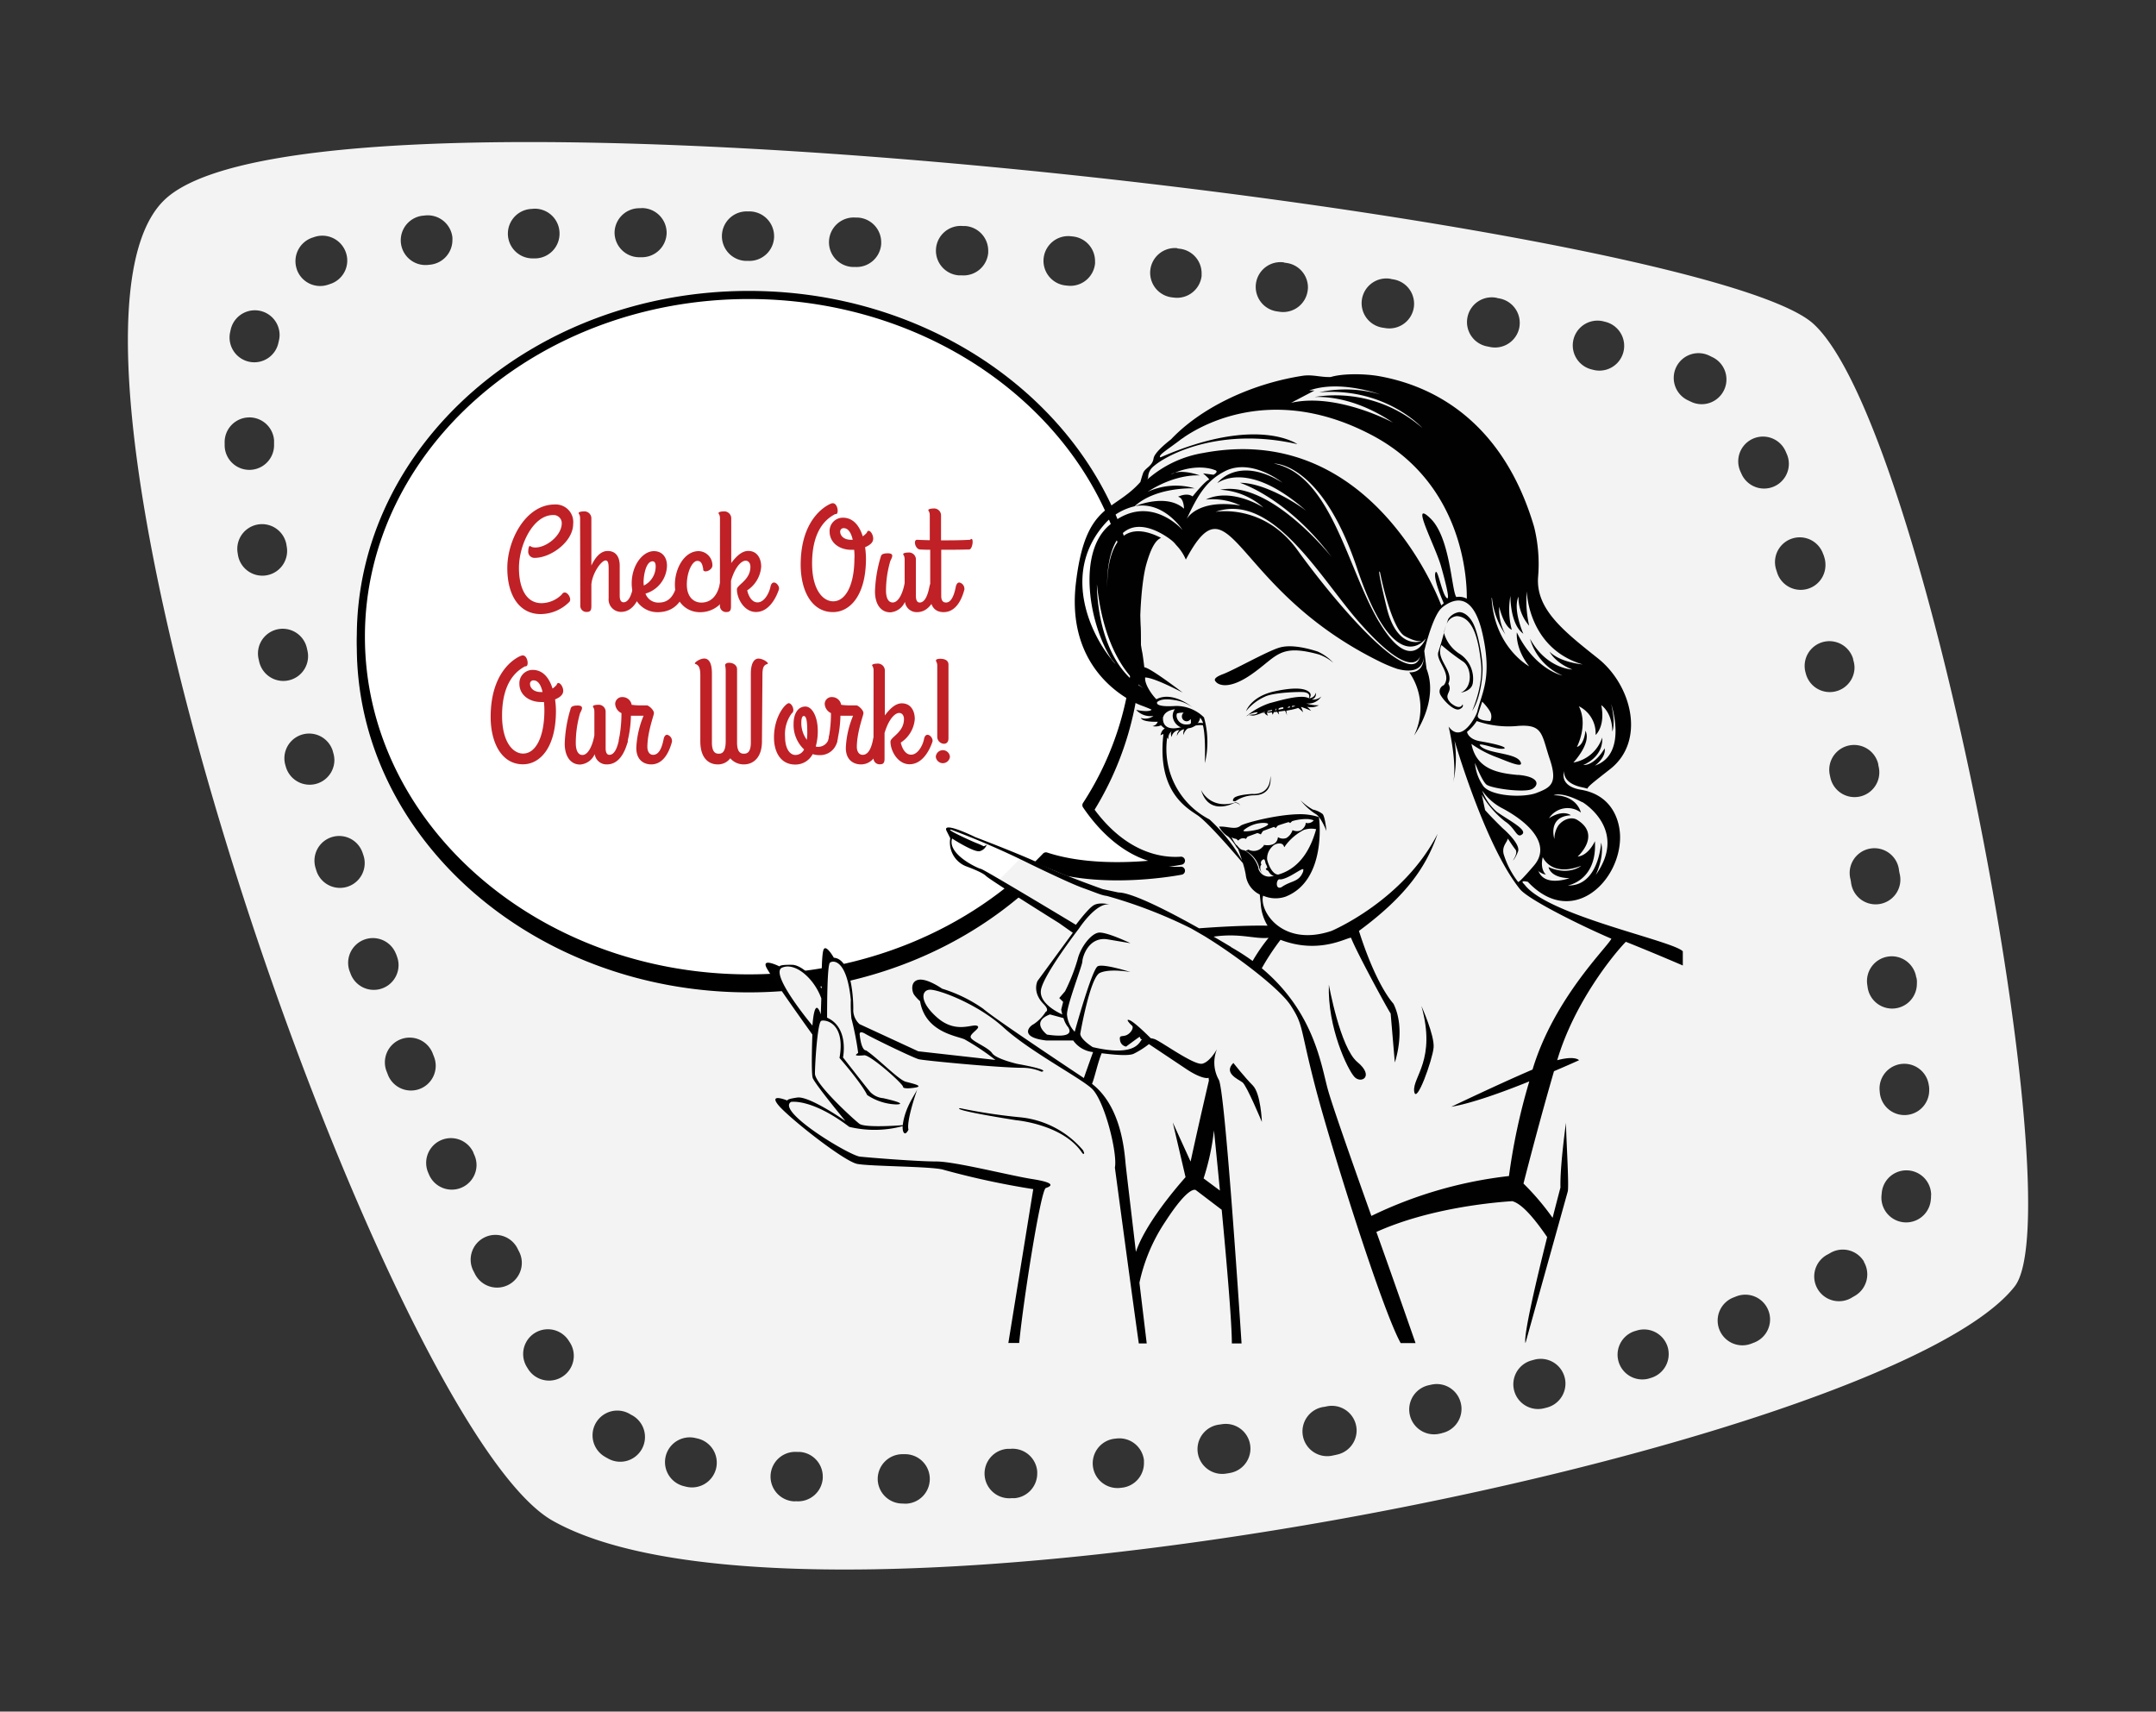 <svg xmlns="http://www.w3.org/2000/svg" viewBox="0 0 444.24 352.64"><rect x="0" y="0" width="444.24" height="352.64" fill="#333333" stroke="none"/><g style="isolation:isolate"><g id="bd4e3466-b419-4b37-88df-b2e9dade2dd2" data-name="Layer 1"><path d="M34,41.08C1.8,71.28,79.57,294,113.88,313.32c53.83,30.35,274.8-14.54,301.23-48.26,12.2-15.55-18.3-177.31-41.48-198.36S66.16,10.89,34,41.08ZM110.05,43a5.1,5.1,0,0,1,5.24,5v.15a5.09,5.09,0,0,1-5,5.09l-.56,0a5.1,5.1,0,0,1-.3-10.19Zm-23,1.45.56-.06a5.11,5.11,0,0,1,5.61,4.54,4.89,4.89,0,0,1,0,.54,5.1,5.1,0,0,1-4.57,5.06l-.55.06a5.1,5.1,0,0,1-1.08-10.14Zm-25.9,11A5.11,5.11,0,0,1,64.26,49l.48-.16A5.13,5.13,0,0,1,71.26,52a5.06,5.06,0,0,1-3.11,6.47l-.5.17A5.09,5.09,0,0,1,61.15,55.48ZM51.33,74.53a5.11,5.11,0,0,1-3.93-6l.13-.6A5.1,5.1,0,0,1,57.61,69a4.82,4.82,0,0,1-.13,1.12l-.11.49A5.08,5.08,0,0,1,51.33,74.53Zm57.56,207.65-.31-.5a5.09,5.09,0,1,1,8.62-5.43l.29.45a5.1,5.1,0,0,1-8.6,5.48Zm16.2,18.22-.66-.39a5.1,5.1,0,0,1,5.37-8.67,2.48,2.48,0,0,0,.31.18,5.1,5.1,0,1,1-5,8.88Zm16.33,5.92-.57-.14a5.1,5.1,0,0,1,2.32-9.93l.52.12a5.1,5.1,0,0,1,4,5,4.92,4.92,0,0,1-.13,1.14A5.11,5.11,0,0,1,141.42,306.32Zm22.12,3a5.1,5.1,0,0,1,.66-10.18l.56,0a5.09,5.09,0,0,1,4.77,5.08c0,.11,0,.22,0,.33a5.1,5.1,0,0,1-5.42,4.76Zm22.49.46a5.11,5.11,0,0,1-5.18-5v-.07a5.11,5.11,0,0,1,5-5.1h.53a5.09,5.09,0,0,1,5.2,5,.41.41,0,0,1,0,.11,5.09,5.09,0,0,1-5,5.09Zm23-1.11-.58,0a5.1,5.1,0,1,1-.75-10.17l.55,0a5.09,5.09,0,0,1,5.47,4.69c0,.14,0,.27,0,.4A5.11,5.11,0,0,1,209,308.68Zm22.22-2.17-.6.07a5.1,5.1,0,0,1-1.14-10.13l.54-.06a5.1,5.1,0,0,1,5.66,4.46c0,.21,0,.41,0,.61A5.09,5.09,0,0,1,231.21,306.51Zm22.08-3-.57.09a5.1,5.1,0,1,1-1.53-10.08l.54-.08a5.09,5.09,0,0,1,5.82,4.25,5.35,5.35,0,0,1,.06.79A5.1,5.1,0,0,1,253.29,303.5Zm22-3.76-.56.11a5.1,5.1,0,1,1-1.87-10l.54-.11a5.1,5.1,0,0,1,6,4.07,5.17,5.17,0,0,1,.09.95A5.1,5.1,0,0,1,275.26,299.74Zm21.82-4.47-.57.13a5.1,5.1,0,0,1-2.19-10l.54-.12a5.09,5.09,0,0,1,6.08,3.87,4.67,4.67,0,0,1,.13,1.11A5.1,5.1,0,0,1,297.08,295.27ZM318.75,290l-.55.14a5.09,5.09,0,1,1-2.57-9.86l.54-.15a5.1,5.1,0,0,1,6.22,3.64,4.89,4.89,0,0,1,.17,1.3A5.11,5.11,0,0,1,318.75,290Zm25.08-11a5.1,5.1,0,0,1-3.59,4.87l-.54.17a5.1,5.1,0,0,1-3-9.74l.53-.16a5.09,5.09,0,0,1,6.38,3.35A5,5,0,0,1,343.83,279ZM364.37,270a5,5,0,0,1,.35,1.84,5.11,5.11,0,0,1-3.25,4.76l-.52.2a5.1,5.1,0,1,1-3.71-9.5l.53-.21A5.1,5.1,0,0,1,364.37,270Zm19.69-10a5.05,5.05,0,0,1,.69,2.56,5.12,5.12,0,0,1-2.53,4.41l-.54.31a5.1,5.1,0,1,1-5-8.87l.44-.25A5.09,5.09,0,0,1,384.06,259.91Zm-277.33-2.57.25.49a5,5,0,0,1,.54,2.28,5.1,5.1,0,0,1-9.65,2.29l-.26-.51a5.1,5.1,0,1,1,9.12-4.55Zm291.15-11.15a4.49,4.49,0,0,1,0,.51l-.06.6a5.1,5.1,0,0,1-10.14-1.09l.05-.52a5.1,5.1,0,0,1,10.18.5ZM97.54,237.51l.23.52a5.2,5.2,0,0,1,.42,2,5.1,5.1,0,0,1-9.78,2l-.22-.51a5.1,5.1,0,0,1,9.35-4.07Zm299.92-13.82.05.56c0,.15,0,.29,0,.43a5.1,5.1,0,0,1-10.18.41l-.05-.56a5.1,5.1,0,0,1,10.16-.84ZM89.23,217.23l.21.53a5.16,5.16,0,0,1,.34,1.84,5.1,5.1,0,0,1-9.85,1.84l-.2-.52a5.1,5.1,0,1,1,9.5-3.69Zm305.66-15.82.08.56a6.11,6.11,0,0,1,0,.73,5.1,5.1,0,0,1-10.15.71l-.08-.56a5.1,5.1,0,0,1,10.1-1.44ZM81.65,196.64l.18.53a4.91,4.91,0,0,1,.29,1.68,5.1,5.1,0,0,1-9.91,1.69L72,200a5.1,5.1,0,0,1,9.63-3.36ZM391.3,179.4l.1.52a5.1,5.1,0,1,1-10,1.86l-.1-.58a5.1,5.1,0,1,1,10-1.8ZM74.75,175.81l.17.52a5.1,5.1,0,0,1-9.73,3.06l-.17-.56a5.09,5.09,0,1,1,9.73-3ZM387,157.52l.12.56a5,5,0,0,1,.11,1.08,5.1,5.1,0,0,1-10.08,1.07l-.12-.55a5.1,5.1,0,0,1,10-2.16ZM68.57,154.76l.15.53a5.35,5.35,0,0,1,.18,1.36,5.1,5.1,0,0,1-10,1.34l-.16-.56a5.1,5.1,0,0,1,9.84-2.67Zm313.25-18.95.14.52a5.18,5.18,0,0,1,.16,1.29,5.1,5.1,0,0,1-10,1.28l-.15-.57a5.1,5.1,0,0,1,9.88-2.52ZM63.23,133.52l.12.54a5,5,0,0,1,.13,1.14,5.1,5.1,0,0,1-10.07,1.14l-.13-.57a5.1,5.1,0,1,1,9.95-2.25Zm312.49-19.27.17.55a5,5,0,0,1,.24,1.52,5.1,5.1,0,0,1-10,1.52l-.17-.53a5.1,5.1,0,0,1,9.73-3.06ZM59,112.12l.09.55a5,5,0,0,1,.07.85,5.1,5.1,0,0,1-10.13.83l-.09-.57A5.1,5.1,0,0,1,59,112.12ZM367.93,93l.22.51a5,5,0,0,1,.44,2.06,5.1,5.1,0,0,1-9.76,2.06l-.24-.53a5.1,5.1,0,0,1,9.34-4.1ZM56.47,90.69l0,.55c0,.11,0,.21,0,.32a5.09,5.09,0,0,1-10.18.31l0-.58a5.1,5.1,0,0,1,10.18-.6ZM352.31,73.33l.6.29a5.08,5.08,0,0,1,2.82,4.56,5,5,0,0,1-.54,2.28,5.1,5.1,0,0,1-6.84,2.28l-.41-.2a5.1,5.1,0,1,1,4.37-9.21Zm-22-7.14.59.15a5.1,5.1,0,0,1-2.53,9.88l-.51-.13a5.1,5.1,0,0,1,2.45-9.9ZM308.47,61.4l.53.1a5.11,5.11,0,0,1,4.14,5,5.39,5.39,0,0,1-.09,1,5.1,5.1,0,0,1-6,4l-.58-.12a5.1,5.1,0,1,1,2-10Zm-21.91-3.93.53.09a5.09,5.09,0,0,1,4.28,5,5.66,5.66,0,0,1-.06.82,5.1,5.1,0,0,1-5.85,4.22l-.58-.09a5.1,5.1,0,1,1,1.68-10.06Zm-22-3.37.55.08a5.1,5.1,0,0,1,4.39,5,4.59,4.59,0,0,1-.06.73,5.1,5.1,0,0,1-5.76,4.33l-.56-.08a5.1,5.1,0,0,1,1.44-10.1Zm-22-2.92.54.07a5.09,5.09,0,0,1,4.49,5c0,.2,0,.41,0,.61a5.1,5.1,0,0,1-5.67,4.46l-.58-.07a5.1,5.1,0,0,1,1.25-10.12ZM220.5,48.66l.57.06a5.1,5.1,0,0,1,4.56,5.06,5.21,5.21,0,0,1,0,.55A5.11,5.11,0,0,1,220,58.86l-.56-.06a5.1,5.1,0,0,1,1.07-10.14Zm-21.56-2.09a5.1,5.1,0,0,1,4.68,5.07c0,.14,0,.28,0,.43a5.1,5.1,0,0,1-5.5,4.66l-.59,0a5.1,5.1,0,1,1,.9-10.16Zm-22.13-1.74a5.1,5.1,0,0,1,4.76,5.08c0,.12,0,.23,0,.34A5.09,5.09,0,0,1,176.15,55l-.57,0a5.1,5.1,0,0,1,.66-10.18Zm-22.2-1.27a5.11,5.11,0,0,1,4.89,5.1,1.48,1.48,0,0,1,0,.21,5.09,5.09,0,0,1-5.3,4.88l-.59,0a5.1,5.1,0,1,1,.48-10.19Zm-22.25-.69a5.11,5.11,0,0,1,5,5.1V48a5.11,5.11,0,0,1-5.16,5h-.57a5.1,5.1,0,0,1-5-5.09V47.9a5.1,5.1,0,0,1,5.16-5Z" fill="#f3f3f3"/><g style="mix-blend-mode:multiply"><path d="M243.28,179.39c-9.57.63-16.11-6.54-19.43-11.45a63.71,63.71,0,0,0,10.38-34.72c0-38.88-35.79-70.4-79.94-70.4s-79.94,31.52-79.94,70.4,35.79,70.41,79.94,70.41c24.58,0,46.56-9.77,61.22-25.14C227.52,182.44,243.28,179.39,243.28,179.39Z"/><path d="M154.29,204.46c-44.54,0-80.77-32-80.77-71.24S109.75,62,154.29,62s80.78,31.95,80.78,71.23a64.75,64.75,0,0,1-10.22,34.7c6.86,9.84,14.44,10.9,18.38,10.64a.83.83,0,0,1,.21,1.65c-.64.12-15.69,3-27.69-.77C200.36,195.35,178,204.46,154.29,204.46Zm0-140.8c-43.62,0-79.1,31.2-79.1,69.56s35.48,69.57,79.1,69.57c23.44,0,45.53-9.07,60.62-24.88a.83.83,0,0,1,.86-.21c6.91,2.27,15.2,2.17,20.82,1.7-6.48-2.08-11-7.43-13.43-11a.83.83,0,0,1,0-.92,63.19,63.19,0,0,0,10.25-34.26C233.4,94.86,197.91,63.66,154.29,63.66Z"/><path d="M243.28,177.34c-9.57.63-16.11-6.54-19.43-11.45a63.68,63.68,0,0,0,10.38-34.71c0-38.88-35.79-70.4-79.94-70.4S74.35,92.3,74.35,131.18s35.79,70.4,79.94,70.4c24.58,0,46.56-9.77,61.22-25.13C227.52,180.4,243.28,177.34,243.28,177.34Z" fill="#fff"/><path d="M154.29,202.42c-44.54,0-80.77-32-80.77-71.24s36.23-71.24,80.77-71.24,80.78,32,80.78,71.24a64.72,64.72,0,0,1-10.22,34.69c6.86,9.84,14.44,10.91,18.38,10.64a.83.83,0,0,1,.21,1.65c-.64.13-15.69,3-27.69-.76C200.36,193.31,178,202.42,154.29,202.42Zm0-140.81c-43.62,0-79.1,31.21-79.1,69.57s35.48,69.57,79.1,69.57c23.44,0,45.53-9.07,60.62-24.88a.84.84,0,0,1,.86-.22c6.92,2.28,15.2,2.17,20.82,1.7-6.49-2.07-11-7.42-13.43-11a.83.83,0,0,1,0-.92,63.24,63.24,0,0,0,10.25-34.26C233.4,92.82,197.91,61.61,154.29,61.61Z"/></g><polygon points="205.41 181.71 214.33 187.25 219.84 180.46 210.5 176.6 205.41 181.71" fill="#f3f3f3"/><path d="M161.71,205.17s-4.51-7.44,1.91-6.08c0,0,2.43-.27,6.31,6.08,0,0-1.3-7.43,2-7.17,0,0,3.16-.64,3.41,9.27Z" fill="#f3f3f3"/><path d="M254.19,164.52c-.49.75.4.53.4.53a6.9,6.9,0,0,1,3.72-1.19c4.2,0,3.45-4,3.45-4,0,4.17-3.71,3.71-3.71,3.71C254.32,163.81,254.19,164.52,254.19,164.52Z"/><path d="M256.94,147.46l0,0a1.74,1.74,0,0,0-.25.11s.25-.09.58-.17a1.81,1.81,0,0,0-.31,0Z"/><path d="M270.52,166.8a12.12,12.12,0,0,1-2.54-1.91,12.94,12.94,0,0,0,3,2.76c1.18.54,2.33,3.56,2.33,3.56s-.27-2.93-.79-3.5A4.91,4.91,0,0,0,270.52,166.8Z"/><path d="M244.5,150.05a2.73,2.73,0,0,1-2.87-2.55,2.39,2.39,0,0,1,.83-1.8l.17-.15,4.08,1.29v.08l.08,0c.22.08.56.21.56.56A2.72,2.72,0,0,1,244.5,150.05Zm-1.66-3.6a1.57,1.57,0,0,0-.42,1.05,1.94,1.94,0,0,0,2.08,1.76,2,2,0,0,0,2.05-1.56h0a1.2,1.2,0,0,1-.39-.2Z"/><path d="M254.48,165.35c-5.21,1.51-7-2.6-7-2.6,1.43,4.88,5.64,3.25,6.73,2.73a1.17,1.17,0,0,1,1.33.5A1,1,0,0,0,254.48,165.35Z"/><path d="M255.55,166l0,.05Z"/><path d="M210.24,230.2a114.26,114.26,0,0,1-12.43-1.88s-2.64.22,11.57,2.48c0,0,9.84.86,13.66,6.83,0,0,.7.48.11-.65A19.48,19.48,0,0,0,210.24,230.2Z"/><path d="M271.49,134.23c-1.5-.47-5.28-1.61-7.94-.78S254.36,138,252,138.89s-1.64,1.4-1.35,1.71c0,0,1.85,2.06,7.2-1.65s5.68-6.38,13.91-4.11a9.22,9.22,0,0,1,3,1.75A10.05,10.05,0,0,0,271.49,134.23Z"/><path d="M291.39,224.85c.42,2.93,3.77-6.49,4-9s-2.51-8.58-2.51-8.58C296,218.36,291,221.92,291.39,224.85Z"/><path d="M279.69,218.82c-3.56-2.94-5.88-15.95-5.88-15.95-.31,8.83,3.87,17.5,5.26,19S283.25,221.77,279.69,218.82Z"/><path d="M270.24,144.12a1.12,1.12,0,0,0,.86-1.41,1.39,1.39,0,0,1-1.34,1.15.83.83,0,0,0,.14-1.13c-1-1.13-3.73-1.07-7.36-.27-4.81,1.06-5.8,4.07-5.8,4.07a10.55,10.55,0,0,1,3.9-3c1.8-.89,7.47-1.05,8.16-.91,1.24.24,1,.94.88,1.25h0c-1.5-.9-5.89.44-8.06,1a14.9,14.9,0,0,0-4.61,2.52h0a5.23,5.23,0,0,1,2.08-.66c.15.12-.26.47-.9.48a5.07,5.07,0,0,0-.87.13c.35,0,.65.12,1.06.08a8,8,0,0,0,1.65-.56l.55,0c.06.35.7.6.7.6a1.63,1.63,0,0,1-.22-.54s0-.06,0-.09c.31,0,.67,0,1-.08a2,2,0,0,0,.2.51,2.05,2.05,0,0,1,.24-.55l.64-.06a3.33,3.33,0,0,0,.42.56s-.07-.29-.11-.6l1.33-.18a5.84,5.84,0,0,1,.42,1,10,10,0,0,1-.16-1l1.05-.2.05.08a.28.28,0,0,1,0-.09,12,12,0,0,0,1.35-.36,6.13,6.13,0,0,1,1,.9,3.87,3.87,0,0,0-.44-1.1l.08,0a17,17,0,0,1,2,.79,3.93,3.93,0,0,0-.85-.84,3.47,3.47,0,0,0,2.49-.31,6.94,6.94,0,0,1-2.63-.38,3.16,3.16,0,0,0,3.12-1.42A2.53,2.53,0,0,1,270.24,144.12Zm-9.67,2.64-.45.08.49-.2A.56.56,0,0,0,260.57,146.76Zm1.5-.28-1,.19c0-.08.1-.12.25-.23l.83-.2A.53.53,0,0,0,262.07,146.48Zm.95-.18-.29.06.3-.49A.7.7,0,0,0,263,146.3Zm1.17-.23-.74.15a.48.48,0,0,1,0-.18c.11-.29,1-.32,1-.32a.31.31,0,0,0,0,.28Zm1.08-.22a1.2,1.2,0,0,1,.43-.34l.14.22Zm.9-.19a.52.52,0,0,1,.11-.24,1.3,1.3,0,0,1,.64.09Z"/><path d="M300.75,146.11c1-.46.6-1,.6-1s-.37,1.39-2.39-.24c-1.83-1.88.51-2.15-.53-4a3.68,3.68,0,0,0,.23-.77c.27-2.47-2.89-4.46-1.65-7.2a45,45,0,0,0,4.39,3.36c1.79,1.09,2.2,5.35-.41,6.44,0,0,2.2-.27,2.47-1.92a6.11,6.11,0,0,0-2.6-6,7.47,7.47,0,0,1-3.33-4.37c-.33,1.19-.72,2.58-1.16,3.91-.6,1.81,2.84,4.44,1.19,6.77l-.05.07a1.4,1.4,0,0,0-.7,2,.67.67,0,0,0,.06.12l0,0A8.27,8.27,0,0,0,298,144.7h0S299.73,146.57,300.75,146.11Z"/><path d="M297.51,130.26a.59.59,0,0,0,0,.13c.16-.56.3-1.08.43-1.53C297.8,129.28,297.66,129.76,297.51,130.26Z"/><path d="M300.17,126.94c3.62.19,4.53,5.47,5,9.74.49,4.67-1.84,9.79-1.84,9.79,1.7-2.47,2.2-7,2.15-9s-.85-7-2-9.16c-1-1.83-2.27-2.26-2.91-2.18a3.29,3.29,0,0,0-2.14,1.38c-.12.28-.26.75-.43,1.33A2.52,2.52,0,0,1,300.17,126.94Z"/><path d="M254.13,219c-2.1,2.1,1,3.35,1.88,4s4,8.16,4,8.16-.21-5.86-1.88-7.53S254.13,219,254.13,219Z"/><path d="M243.3,147.11a.64.64,0,0,1,.64-.64.64.64,0,1,1,0,1.28A.64.64,0,0,1,243.3,147.11Z" fill="#f3f3f3"/><path d="M115.75,107.8a1.67,1.67,0,0,0-1.82-1.68c-4,0-7,6-7,10.91,0,3.71,1.23,7.24,4.67,7.24a6,6,0,0,0,4.16-1.79c.78-1.29,2.25.84,1.53,1.55a8.39,8.39,0,0,1-5.9,2.49c-4.28,0-6.86-3.71-6.86-9.49s3.81-13.09,9.77-13.09a3.61,3.61,0,0,1,3.8,4c0,3.68-4.61,7-7.94,7a1.27,1.27,0,0,1-1.31-1.44c0-.42.12-1,.32-1s.27.3,1.14.3C112.55,112.83,115.75,110.35,115.75,107.8Z" fill="#bf2126"/><path d="M119.53,106.84c0-.87-.3-.93-.3-1.14s.54-.33,1-.33a1.44,1.44,0,0,1,1.62,1.32v9.83c.81-1.68,1.88-3,3.35-3,2,0,2.49,1.65,2.49,3v6.2c0,.27,0,1.37.78,1.37,1.2,0,1.73-1.91,2-3.23.36-1.83,2-.42,1.74.54-.54,2-1.71,4.67-4.28,4.67a2.57,2.57,0,0,1-2.52-2.81v-6.09c0-.92-.06-1.7-.63-1.7-.87,0-2.72,2.57-2.93,4.94v4.37c0,.57,0,1.29-.84,1.29a1.26,1.26,0,0,1-1.44-1.32Z" fill="#bf2126"/><path d="M133,122.3a2.79,2.79,0,0,0,2.79,1.85c2.33,0,3.29-1.94,3.65-3.77.27-1.35,2-.75,1.83.3-.21,1.83-1.41,5.45-5.81,5.45-2.73,0-5.3-2.19-5.3-5.93s2.27-6.65,4.58-6.65c1.68,0,2.69,1.23,2.69,3A6.15,6.15,0,0,1,133,122.3Zm-.36-1.65a4.37,4.37,0,0,0,2.46-4c0-.66-.24-1-.63-1-1.47,0-1.92,3.29-1.86,4.55C132.62,120.29,132.65,120.47,132.65,120.65Z" fill="#bf2126"/><path d="M139.06,120.47c0-3.44,2-6.92,4.89-6.92a2.91,2.91,0,0,1,2.84,2.94c0,1.13-2.07,1.73-1.89.69-.15-.51-.21-1.62-1.22-1.62s-2.16,2.21-2.16,4.91c0,2.37,1.29,3.68,3,3.68,2.34,0,3.42-1.94,3.78-3.77.27-1.35,2-.75,1.83.3a5.84,5.84,0,0,1-5.93,5.45C141.58,126.13,139.06,124.15,139.06,120.47Z" fill="#bf2126"/><path d="M148.35,106.84c0-.87-.3-.93-.3-1.14s.54-.33,1-.33a1.44,1.44,0,0,1,1.62,1.32V116c1-1.32,2.15-2.49,3.5-2.49,1.86,0,2.67,1.56,2.67,3.24a6.37,6.37,0,0,1-2.88,4.88c.3,1.29,1,2.48,2.13,2.48,1.38,0,2.39-1.88,2.66-3.2.36-1.83,2-.42,1.74.54-.54,1.62-2,4.64-4.73,4.64-2.37,0-3.92-2.69-3.92-4.67,0-.93,2.78-1.89,2.78-4.64,0-.75-.39-1.26-1-1.26-.72,0-2.07,1-3,4.13v5.15c0,.57,0,1.29-.84,1.29a1.26,1.26,0,0,1-1.44-1.32Z" fill="#bf2126"/><path d="M176,113.28h-.57c-2.49,0-4.49-1.47-4.49-3.77a2.73,2.73,0,0,1,2.72-2.85c2.19,0,3.45,1.74,4.11,3.84a3.88,3.88,0,0,0,.84-.75c.09-.27.21-.39.36-.39.42,0,.95.81.95,1.62s-.69,1.34-1.67,1.76a17,17,0,0,1,.18,2.37c0,7.58-3.3,11-6.8,11-4.38,0-6.65-4.4-6.65-9.76,0-10.19,6.05-12.52,6.29-12.61a1.08,1.08,0,0,1,.33-.06c.66,0,1,.9,1,1.55,0,.39-.11.69-.38.69a.27.27,0,0,1-.15,0c-1.05.6-4.74,2.49-4.74,10.16,0,5.42,2.22,7.81,4.35,7.81,2.48,0,4.34-3.17,4.37-8.77C176.09,114.54,176.06,113.91,176,113.28Zm-.3-2.07c-.3-1.37-.9-2.39-1.83-2.39a.69.69,0,0,0-.75.75c0,.72.66,1.64,2.22,1.64Z" fill="#bf2126"/><path d="M186.46,124a3.57,3.57,0,0,1-3,2.16c-2,0-3.17-1.71-3.17-4.31a27.55,27.55,0,0,1,1.07-6.74c.21-.51,0-1.11,1.59-1.11s.6,1.2.48,1.65a21.61,21.61,0,0,0-.87,6c0,1.62.51,2.48,1.38,2.48,1.2,0,2.1-1.94,2.46-4v-4.82c0-.87-.3-.93-.3-1.14s.54-.33,1-.33a1.44,1.44,0,0,1,1.62,1.32v7.61c0,.27,0,1.37.78,1.37,1.2,0,1.74-1.91,2-3.23.12-.63.42-.9.72-.9a1.31,1.31,0,0,1,1,1.23.79.79,0,0,1,0,.21c-.53,2-1.7,4.67-4.28,4.67A2.43,2.43,0,0,1,186.46,124Z" fill="#bf2126"/><path d="M191.58,111.3v-5.06c0-.87-.3-.93-.3-1.14s.54-.33,1-.33a1.44,1.44,0,0,1,1.62,1.32v5.24c1.82,0,3.92,0,6-.12.83-.89.57,2-.21,2-2.4.06-4.17.06-5.75.06v9.5c0,1,.38,1.37,1,1.37,1.2,0,1.74-1.91,2-3.23.12-.63.42-.9.72-.9a1.32,1.32,0,0,1,1.05,1.23.79.79,0,0,1,0,.21c-.51,2-1.71,4.67-4.29,4.67-1.61,0-2.75-1-2.75-3.32v-9.53c-1.32,0-2.07-.06-2.07-.06-1,0-1.5-2-.63-2C188.88,111.21,190,111.27,191.58,111.3Z" fill="#bf2126"/><path d="M112.09,144.64h-.57c-2.49,0-4.5-1.46-4.5-3.77a2.73,2.73,0,0,1,2.73-2.85c2.18,0,3.44,1.74,4.1,3.84a3.88,3.88,0,0,0,.84-.75c.09-.27.21-.39.36-.39.42,0,1,.81,1,1.62s-.69,1.34-1.68,1.76a17,17,0,0,1,.18,2.37c0,7.58-3.29,11-6.8,11-4.37,0-6.65-4.4-6.65-9.76,0-10.19,6-12.52,6.29-12.61a1.08,1.08,0,0,1,.33-.06c.66,0,1,.9,1,1.56,0,.38-.12.68-.39.68a.27.27,0,0,1-.15,0c-1,.6-4.73,2.49-4.73,10.16,0,5.42,2.22,7.82,4.34,7.82,2.49,0,4.34-3.18,4.38-8.78C112.18,145.9,112.14,145.27,112.09,144.64Zm-.3-2.06c-.3-1.38-.9-2.4-1.83-2.4a.69.69,0,0,0-.75.75c0,.72.66,1.65,2.22,1.65Z" fill="#bf2126"/><path d="M122.54,155.37a3.57,3.57,0,0,1-3,2.15c-2,0-3.18-1.71-3.18-4.31a27.31,27.31,0,0,1,1.08-6.74c.21-.51,0-1.11,1.59-1.11s.6,1.2.47,1.65a22,22,0,0,0-.86,6.05c0,1.62.51,2.49,1.37,2.49,1.2,0,2.1-2,2.46-4.05v-4.82c0-.87-.3-.93-.3-1.14s.54-.33,1-.33a1.44,1.44,0,0,1,1.62,1.32v7.61c0,.27,0,1.38.78,1.38,1.19,0,1.73-1.92,2-3.24.12-.63.42-.9.72-.9a1.32,1.32,0,0,1,1.05,1.23.79.79,0,0,1,0,.21c-.54,2-1.71,4.67-4.28,4.67A2.44,2.44,0,0,1,122.54,155.37Z" fill="#bf2126"/><path d="M131.11,154.08a19.36,19.36,0,0,1,1.5-6.62H130a24,24,0,0,1-.75,5.51c-.39,1.26-2,.18-1.68-.84a27.74,27.74,0,0,0,.48-5.21,2.21,2.21,0,0,1-1.29-1.92,1.42,1.42,0,0,1,1.5-1.38,1.9,1.9,0,0,1,1.89,1.59,11.18,11.18,0,0,0,1.59.12h1.56c.35,0,1.55,1,1.43,1.68,0,.36-1.34,3.89-1.34,6.89,0,.84.38,1.62,1.19,1.62,1.38,0,1.89-1.92,2.16-3.24.12-.63.42-.9.72-.9a1.32,1.32,0,0,1,1,1.23c0,.09,0,.15,0,.21-.54,2-1.71,4.67-4.29,4.67C132.79,157.49,131.11,156.71,131.11,154.08Z" fill="#bf2126"/><path d="M157,152.73c0,3.5-1.92,4.76-3.71,4.76a3.64,3.64,0,0,1-2.82-1.26,3.13,3.13,0,0,1-2.58,1.26c-1.85,0-3.59-1.26-3.59-4.76V139.1c0-1.5-.33-2.07-1-2.3-.09,0-.12-.07-.12-.12,0-.27,1.08-1,1.92-1s1.59.69,1.59,3.11V153c0,2.28,1,2.28,1.41,2.28s1.43,0,1.43-2.58V138.05a6.46,6.46,0,0,0-.12-1c0-.29.36-.5.78-.5,1,0,1.68.59,1.68,1.31V153c0,2.28,1,2.28,1.41,2.28s1.43,0,1.43-2.28V138.8c0-2.42.84-3.11,1.56-3.11.87,0,1.95.72,1.95,1,0,0,0,.09-.12.12-.78.23-1,.8-1,2.3Z" fill="#bf2126"/><path d="M172.54,152.58a3.59,3.59,0,0,1-3.63,3,4.56,4.56,0,0,1-1.46-.21,4,4,0,0,1-3.6,2.15c-3,0-4.37-2.57-4.37-5.57,0-4.4,2.4-7.07,3.05-7.07s1.38,1.59.6,2.1a7.21,7.21,0,0,0-1.37,4.79c0,2.52,1,3.78,2.15,3.78a2,2,0,0,0,1.77-1.14,6.93,6.93,0,0,1-2.16-5.33c0-1.89.81-3.51,2.43-3.51,1.41,0,2.55,2.13,2.55,5a11.57,11.57,0,0,1-.42,3.24,2,2,0,0,0,.6.06,2.23,2.23,0,0,0,2.15-2.16C171,151,172.93,150.9,172.54,152.58Zm-6.29-.15a11,11,0,0,0,.09-1.38c0-2-.09-3.53-.72-3.53-.33,0-.51.48-.51,1.41A5.84,5.84,0,0,0,166.25,152.43Z" fill="#bf2126"/><path d="M174.28,154.08a19.36,19.36,0,0,1,1.5-6.62h-2.61a24,24,0,0,1-.75,5.51c-.39,1.26-1.95.18-1.68-.84a27.74,27.74,0,0,0,.48-5.21,2.21,2.21,0,0,1-1.29-1.92,1.42,1.42,0,0,1,1.5-1.38,1.9,1.9,0,0,1,1.89,1.59,11.18,11.18,0,0,0,1.59.12h1.56c.35,0,1.55,1,1.43,1.68,0,.36-1.35,3.89-1.35,6.89,0,.84.39,1.62,1.2,1.62,1.38,0,1.89-1.92,2.16-3.24.12-.63.42-.9.72-.9a1.32,1.32,0,0,1,1.05,1.23c0,.09,0,.15,0,.21-.54,2-1.71,4.67-4.29,4.67C176,157.49,174.28,156.71,174.28,154.08Z" fill="#bf2126"/><path d="M180,138.2c0-.87-.3-.93-.3-1.14s.54-.33,1-.33a1.44,1.44,0,0,1,1.62,1.32v9.35c1-1.32,2.15-2.49,3.5-2.49,1.86,0,2.67,1.56,2.67,3.24A6.37,6.37,0,0,1,185.6,153c.3,1.29,1,2.49,2.13,2.49,1.38,0,2.4-1.89,2.66-3.21.36-1.83,2-.42,1.74.54-.54,1.62-2,4.64-4.73,4.64-2.37,0-3.92-2.69-3.92-4.67,0-.93,2.78-1.89,2.78-4.64,0-.75-.39-1.26-1-1.26-.72,0-2.06,1-3,4.13v5.15c0,.57,0,1.29-.84,1.29a1.26,1.26,0,0,1-1.44-1.32Z" fill="#bf2126"/><path d="M195.73,155.9a1.46,1.46,0,0,1-2.91,0,1.46,1.46,0,0,1,2.91,0Zm-.3-3.77c0,.78-.42,1.11-.93,1.11a1.44,1.44,0,0,1-1.38-1.38V137.09c0-.57-.27-.8-.27-1s.27-.36.9-.36c.81,0,1.68.27,1.68,1.2Z" fill="#bf2126"/><path d="M323.05,245.42c.25-1.75-.38-11.47-.38-14.1,0,0-1.27,9-1.14,13.34,0,0-.68,2.57-1.62,6.25a52.33,52.33,0,0,0-6-7.06c1.24-4.85,3.61-13.92,6.29-23.15,3.08-1.31,5.16-2.26,5.16-2.26s-.79-1-4.5,0c3.51-11.89,11.62-21.82,14.14-24.4,5.79,2.31,11.74,4.88,11.74,4.88V196c-2.06-2.2-27.58-7.32-32.52-13.63-.25-.32-1.28-1.09.59-.69,8.89,9.46,18.74.29,19-8.82.11-3-1.12-9-8.13-10.16-3-.51-3.91-2.11-3.37-3.86,0,0-.54,2.42,3.54,3.34.46.1.87.2,1.24.31.09-.45,1.27-1.36,4.64-4,7.41-5.76,4.52-17.28-2.47-22.84S316.5,125.58,316.91,119a31.64,31.64,0,0,0-.82-10.49c-5.79-19.58-18.37-28.56-31.89-31-3.13-.56-7.67-.56-10,.17-2.18.07-3.77-.58-5.9-.24-11,1.73-21.1,6.83-27,13.07-1.39,1.08-3.44,2.85-3.61,3.94-.25,1.67-1.8,1.93-2.18,3.09-.24.7-.42,1.35-.53,1.76-5.59,6.31-11.35,4.15-13.3,20.91-2.26,19.55,13.38,25.1,13.38,25.1,1.14.42,1.81.7,2.2.89v.06c-.69.55-3.16,0-3.16,0a4,4,0,0,0,3.57,1.24,2.81,2.81,0,0,1-2.61.41c.38.88,3.05.81,3.49.79a1.34,1.34,0,0,1-1.1.9,2.85,2.85,0,0,0,1.78-.16,5,5,0,0,0,.78.67c-.26.11-.68.43-.89,1.38l.58-.28c0,.08,0,.17,0,.27-1.24,11.38,4.52,14.81,7,16.46,2.22,1.47,8.18,8.47,9.39,9.89a17,17,0,0,1,.59,2.37,5.15,5.15,0,0,0,2.89,4.1l.2,1.85a9.85,9.85,0,0,0,1.41,4.57c-4.93-.1-11.3.33-14.12.54-5.79-3.25-13.71-7.38-16.6-7.38l-3.24-.69s-10.8-3.83-13.65-5.6c-4.81-2.16-12.57-5.1-12.57-5.1s-6.81-3.36-6-1.38l.8,1.59a5.28,5.28,0,0,0,3.17,5.75s3.37,1.19,4.16,2,15.08,9.73,15.08,9.73l2.84,2-7.26,9.92s-1.2,2.27,1.23,4.75c1.32,1.33.44,1.63.44,1.63A8.61,8.61,0,0,1,213,211c-1.19.59-2.77,2.77,2.58,3.37h5.55a5.7,5.7,0,0,0,4,2.38h.1c-1,2.78-1.66,4.65-1.9,5.36-6.8-4.53-18.68-12.47-20.75-14.28a30.06,30.06,0,0,0-8.46-4.13c-.83-.57-3.12-2-4.68-1.86-1.93.21-1.57,2.41-1.09,3.11a8.79,8.79,0,0,0,1.23,1.33c1.07,6.35,7.4,7.1,9.15,7.85a50.48,50.48,0,0,1,6.37,4.25l-15.89-1.78L177.1,211a4,4,0,0,1-1.29-2.74c.06-1.51-.12-10.65-4-10.94,0,0-1.69-3-2.15-1.57s-.35,7.92-.35,7.92-3.38-4.84-6.11-4.89-2.57.34-2.57.34-3.84-1.92-2.67.3,9.43,13.73,9.43,13.73-.29,7.75.06,8.91,6.75,8.91,6.75,8.91-7.41-5.19-9.91-4.84-2,.64-2,.64-3.9-1.63-2,.81,13.58,11.71,16.37,12.23,15.44.49,17.71,1.19a167.32,167.32,0,0,0,18.53,4l-5.13,31.7H210c.89-9.08,4.46-31.59,5.49-31.93,1.29-.43,2-1.09-2.76-1.84s-15.94-3.63-19.82-3.63-13.58-.77-15.73-1-17.31-9.33-14.19-11.27c0,0,4.18-.78,12,5.14a22.24,22.24,0,0,0,11-.15,3.45,3.45,0,0,0,.08,1c.42,1.25,1.12-.28,1.12-.28s-.62-1.3,1.88-8.49c-.22.88-2.6,3.69-3.06,7.57-2.1.16-7.89.5-8.94-.29-1.29-1-9.15-8.18-9.15-10.33s.54-10.55,1.29-10.87,5.06.32,3.77,7.64c0,0,4.52,5.17,5.7,7.64a11.48,11.48,0,0,0,6,1.94s3,0-2.69-1.29a4.2,4.2,0,0,1-2.69-1.29c-1-1.19-5.6-7.11-5.6-7.11s1.29-6.15-3.28-8.19c0-1.79,0-10.76.58-11.31s3.49-.79,4.31,7.66a29.42,29.42,0,0,0,.12,3.81,61.45,61.45,0,0,1,1.39,7.07c-.16.27-1.45.75,1.19.53,1.13-.32,8.45,6.19,8.07,6.57,0,0,.11.43,2.31.11s-.32-.86-1.77-1.24-5.92-5-8.18-6.46c0,0-.92.22-1.29-3.17,0,0-.27-1.08,1.18-.22s9.9,4.95,11,5.22S205.82,220,210.72,220a9.86,9.86,0,0,1,3.87.81s2.43-.27-5-1.62c0,0-4.35-1-5.16-2.2s-4.09-2.42-4.41-3.23,2.31-2,1.29-2.42-4.36,1.66-8.18-1.67-3.28-5.76-1.45-5.76,9.74,2.91,15.12,7.8,15.39,10.12,18.08,12.49,5.43,13.45,4.84,16.36c0,0,3.71,27.71,4.93,36.23h1.63c-.31-2.63-.88-7.32-1.5-12.51a36.2,36.2,0,0,1,5.35-12.61c5.14-7.92,6.34-6.42,6.34-6.42l5.26,4c1.09,11.51,2.09,23.25,2.09,27.54h2c-.55-8.41-3.42-51.79-4.67-54.29a7.26,7.26,0,0,1-.39-6.35s-1.39,2.58-3,3-7.93-4.17-9.71-5a3.34,3.34,0,0,0-.94-.24c-.58-.58-3.32-3.3-4.34-3.71s.08.78.48,1.12-.13,1.45-1.05,1.91-1.65-.11-1.42,1.09a1.52,1.52,0,0,0,1.25,1.31s1.63-1.21,2.43-1.78.14.24.87.29c-.51.19-.85,3.78-10.17,1.6,0,0-2.57-1.59-2.57-2.78,0,0,2-11.5,4-12.49s6.34-.2,6.34-.2-5.55-1.78-6.74-1.19-4.75,13.49-4.75,13.49a5.75,5.75,0,0,1-1.59-3.57c0-2,3.17-10.11,3.17-10.91s1.19-5.15,5.16-4.56l4.75.8s-4.95-2.38-6.54-2.18-3.76,3-4.36,5.55a38.64,38.64,0,0,1-2.58,6.54l-1.19,1.39.8.79-.4,1.59s.07.43.22,1c-1.35-.62-4.76-2.46-4.4-5,.44-3.1,7.85-12.72,7.85-12.72s3.54-5.44,6.33-4.94c0,0-2.16-.57-3.36.19s-3.61,4-3.61,4-19-11.45-19.56-11.52-7-3-5.95-6.26c0,0,4.62,3,5.76,2.59a2.08,2.08,0,0,0,1.38-1.33s-.51.39-.69.31a14.64,14.64,0,0,0-1.45-.64c-1.14-.45-6.58-2.93-5.2-2.75a173.78,173.78,0,0,1,16,6.94s8.16,4,11.14,5.07,3.86,1.52,4.94,1.64a97.62,97.62,0,0,1,17.4,6.71l2.7,1.56c6.38,3.9,15.49,10.75,17.8,14.32,2.66,4.11,1.85,4.37,5,16.54s13.82,46.17,17.65,53h3.06s-4.43-12.75-8.07-22.9c10.86-4.89,23.94-6.08,28-6.34,2,.53,4.56,3.56,7.19,7.4-2.21,8.83-4.93,20.39-4.47,21.84M169.12,209c-.32-1-1.27-3.38-1.72,2.3,0,0-9-10.76-6.24-11.94s6.67,2.36,8.07,6.35Zm81,23.73c.37,3.68.81,8,1.24,12.56L248,242.79A50.34,50.34,0,0,0,250.16,232.69ZM227,217c2.55.32,5.48.59,6.57.12a18,18,0,0,0,3.17-2l7.73,5.16c2.38,1.58,4,2,4.56,1.78l.06.57c-1.06,4.55-2.43,10.51-3.77,16.69l-3.67-8.06,2.63,11.27c-2.59,2.94-8.35,9.85-10.23,15.4-1-8.6-2-16.88-2.13-18.25-.26-2.88-1-11.81-6.91-16.37C225.56,222,226.21,218.85,227,217Zm-10.68-8,2.81.76a5.29,5.29,0,0,0,.76,1.62s2.58,2.77-4.16,1.78C215.76,213.16,212.19,210.58,216.35,209Zm96.45-27.33a18.05,18.05,0,0,1-2.95-5.71c-.37-1.65.66-2.32.87-3.19.36.56,1.1,1.69,1.55,2.24.61.75-.51,2.27-.51,2.27s.44-.27,1.05-1.83-3-4.68-3.16-4.81C307,168.08,306,166.9,306,166.9l-.68-3.18a19.38,19.38,0,0,0,4.8,5.52c2.21,1.46,2.38,3.6,3.53,2.65s-3-3-5.26-4.65a10.84,10.84,0,0,1-3-4.37,11.46,11.46,0,0,0,4.29,3.73c5.93,3.2,9.85,7.68,6.4,11.72S312.8,181.67,312.8,181.67Zm0-22c-4.19-.38-8.57-1.2-9.58-6.4a22.28,22.28,0,0,0,5.22,2.75c1.87.7,5.94,2.58,4.8.8s-7-1.51-8.28-3.25c-.44-.61,2.74.48,3.77.64,1.78.29,2.83-.36-3.73-1.49-2.51-.44-2.69-1.94-2.69-1.94a9.27,9.27,0,0,0,2-2.22,19.9,19.9,0,0,0,8.52,1c5.2-.38,4.82,1.77,6.53,6.85s.14,5.87-2.85,7c-2.8,1-9.27.63-10.85-1.46a9.5,9.5,0,0,1-1.71-4.76s1.39,3.62,2.34,4.44,8.06,1.78,9.52.89S317,160,312.79,159.65ZM317,179.47c-.06-.08,0-.12,0-.12a.61.61,0,0,1,0,.12,3.26,3.26,0,0,0,1.54.73s-1.28-1-.66-3.6c0,0,1.7,4.18,7.93,1.78,0,0-2.48,2.13-6.73.27,0,0,.27,2.21,4.33,2.28C323.37,180.93,318.31,182.82,317,179.47Zm9.07-14.2s9.46,5.6,2.73,15c0,0,1.84-3.73,1.11-6.68,0,0-.46,9-6.85,8.85-.19,0,6.06-.85,5.57-9.13,0,0-1.28,2.95-3.56,3.17,0,0,5-4.45-.11-7.57-1.15-.7-2.85-.13-3.85,1.15a5,5,0,0,0-.83,2.8s-1.5-4.62,3.4-4.89c0,0-1.56-1.28-4.51.61a4.56,4.56,0,0,1,6.57-1.17s-.73-3.56-5.62-3.56C320.08,163.88,321.58,162.93,326,165.27Zm2.74-13.88s2-1.75,1.13-6.11c0,0,2.27,1.47,2.27,5.44,0,0,.74-1.53-.23-5.67,0,0,3.51,10.31-3.34,12.69,0,0,2.32-1.65,2-3.57,0,0-1.92,3.51-4.42,3.45,0,0,4.19-1.58,3.91-5.66a7.65,7.65,0,0,1-5.94,5.15s3.79-4,2.49-6.56c0,0-.23,2.94-1.76,3.34,0,0,2.38-4.48.4-8.38A6.2,6.2,0,0,1,328.77,151.39Zm-21.39-28.18a16.23,16.23,0,0,0,2.77,7.52A11.15,11.15,0,0,1,308.9,125s.91,4,2.6,4.76a16.29,16.29,0,0,1-.28-7s-.11,5.83,2.66,7.81c0,0-2.21-4.93-1-7.64a8.92,8.92,0,0,0,2.21,6,22.76,22.76,0,0,1-.5-7.11s.21,11.72,11.51,15.07c0,0-4.56-.37-6.82-2.63,0,0,1.07,2.26,4.7,3.68,0,0-5.32-.12-8.72-6.34a11.67,11.67,0,0,0,6.68,7.58s-5.61-1.13-9.4-8.89c0,0-.4,3.29,2.55,7,0,0-7.16-3.84-7.75-14.09v-.07S307.38,123.19,307.38,123.21Zm-.3,25.34s-3,0-2.6-1.27c.14-.49.89-2.72.89-2.72s1.71,1.71,1.84,2.66A2.11,2.11,0,0,1,307.08,148.55ZM266.46,82.77a6.22,6.22,0,0,1,.59-.31c1.52-.81,3.81-2,3.81-2h-1.1c6.32-2.28,14.64.81,14.64.81a25.31,25.31,0,0,0-12.58-.44c13.68-1.1,21.26,7.36,21.26,7.36a27.19,27.19,0,0,0-22.2-6.4c3.16-.1,9.09.54,16.14,5.28,0,0-11.5-6.21-20.93-4.09h0l-.18.07ZM236.57,98.43a2.94,2.94,0,0,1,1-2.25C240.82,93.3,252,88,267.32,91.51c0,0-8.25-6-28.2,2.72-.65-.35,1.29-1.49,3.93-3.49.12-.1.27-.21.44-.33a6.14,6.14,0,0,0,.61-.42c4.74-3.18,19.1-10.54,38.43-.41,19.13,10,19.75,30.11,19.7,33.77a3.37,3.37,0,0,0-2.16-.34c-1-1.39-1.23-12.22-5.32-16.19-4.37-4.24,1,5.66,2.19,9.9s1.93,7.47,1,6.31-1.8-6.31-2.19-5,1.36,5.37,1.73,6.26c-.17.14-.33.29-.5.45-1.53-4-15.64-37.77-49.08-31.41a23.13,23.13,0,0,0-11.48,5.44A2.08,2.08,0,0,1,236.57,98.43Zm32.62,6.85.05,0-.05,0c-.58-.51-8-5.81-13.71-5.81,0,0,9.72,3,18.93,15.34,0,0-12.68-16-23-13.9a14.53,14.53,0,0,1,8.93,3.67s-6.55-4.25-11.88-1.65a13.36,13.36,0,0,1,7.13,1.22c-8.93-1.44-11.09,2.81-11.09,2.81,2.38-5.11,4.14-8,8-9.93,5.48-2.67,11.75,2.42,11.75,2.42-9.16-5.66-13.35,0-13.44.09C252.45,98.46,258.38,95.76,269.19,105.28ZM279.88,128c10.83,12.36,12.58,7.73,12.75,7.14-1.64,7.06-16.21-9.24-25.28-21.79-7-9.71-16.89-7.89-16.89-7.89C262.19,101.34,271.89,118.84,279.88,128Zm4.29.17c-6.6-11.1-9.84-30.25-21.67-32.66,0,0,9.73-.4,17.1,21.51,7.9,23.5,14.2,14.5,14.2,14.5S290.76,139.23,284.17,128.14Zm.21-10.11s2.25,11.43,5.09,13c2.12,1.17,3.13,1.09,3.5,1l.18-.08a.59.59,0,0,1-.18.08c-.89.37-5.29,1.27-7.28-7C283.44,115.69,284.38,118,284.38,118ZM229,135.82c-4.33-5.27-10.51-18.23-.88-28.4a12.15,12.15,0,0,1,5.65-3.11c4.55-4.12,12.4-3.69,12.4-3.69a13.85,13.85,0,0,0-9.72.72c6-3.89,10.8-3.38,10.8-3.38-2.71-.93-4.35-.8-5.21-.56l-.77.34a2.37,2.37,0,0,1,.77-.34c4.9-2,8.16-.59,8.16-.59,1.15.28-.15,1-.15,1l-2.16-.28s1.44,1.22,1.23,1.29c-.85.28-3.39,3.46-3.39,3.46-1.22-.87-3,.07-3,.07,1.23.22,1.23,2.45,1.23,2.45-3.38-3-9-.94-10.11-.51,6-1.11,9.81,4.9,9.81,4.9s-6.91-8-15.07-1c-6.67,5.64-4.23,20.41.45,27.63C230.89,138,228.85,135.76,229,135.82Zm6.63,6c-9.91-5.77-9.61-21.43-9.61-21.43,1.6,15.55,8.29,20.58,9.61,21.43l.23.14Zm4.08,5.84c0-.06.34-1.47,3-1.58a1.87,1.87,0,0,0-.47,1,4.17,4.17,0,0,1,1.66-.25,1,1,0,0,0,.59,1.78,1,1,0,0,0,.84-.48,2.28,2.28,0,0,1,.05.48,1,1,0,0,1-.31.89l-1.43.26C239,151.06,239.66,147.66,239.66,147.66Zm19.62,31.28a6.07,6.07,0,0,0-2.95-3.76v0a1.52,1.52,0,0,1-.88-.33,5.09,5.09,0,0,1-.59-.64c-.41-.2-.9-1.32-1.17-1.69a3.22,3.22,0,0,0,1,.33l.41.34a1.29,1.29,0,0,1,1.58-.35,2.9,2.9,0,0,1,.34-.47l2-.73a2.78,2.78,0,0,1,.73.28,3.47,3.47,0,0,1,.47-.73l2.23-.82a1.07,1.07,0,0,1,.34.27,4.38,4.38,0,0,1,.49-.56c.75-.26,1.48-.49,2.18-.7a1.46,1.46,0,0,1,.33.2,4.54,4.54,0,0,1,.42-.4,10.28,10.28,0,0,1,3.13-.43,4.39,4.39,0,0,1,1.3.27,1.57,1.57,0,0,1-1.66.51s.11.62-.71,1.34-2,.17-2,.17a2.93,2.93,0,0,1-1.27,1.62,2,2,0,0,1-1.73-.18c-.24,2.19-2.92,1.59-2.92,1.59s.18.08-.43.6a2.39,2.39,0,0,1-2.73.38c-.18.08-.61.23-.61.23a5.58,5.58,0,0,1,2.76,3.22,2.76,2.76,0,0,0,.78,1.48,1.7,1.7,0,0,1-.44-1.58c.28-.49.17,0,.07-.63a.79.79,0,0,1,.62-.73c.23,0,.35.84.35.84s.57,1,.23,1-.12.38.15.46.27.46.81.88a1,1,0,0,0,.57.23l-.4.09-.52.07A2.3,2.3,0,0,1,259.28,178.94Zm-2.94-8a6.54,6.54,0,0,1,4-1.4c2.21.1-.24,1-.87,1.26S255.52,171.62,256.34,171Zm7,9.25c-1.13,0-2-1.8-2.3-3.1a3.38,3.38,0,0,1,1-2.61,2,2,0,0,1,1.71-.69c1,.12.64,1.2,1,.5a11,11,0,0,1,3.87-3.31,4.75,4.75,0,0,1,2.52-.14C270.47,173.39,268.67,178.69,263.34,180.2Zm5.15-.7c-.88,2.35-2.4,1.84-4.48,3.29-1.29.64-1.14-1.53-.46-1.62,0,0,.49.23,2.22-.68S268.89,178.45,268.49,179.5Zm-14.87,15.62s-1.43-.87-3.6-2.13c5.4-.78,8.46.54,11.32.24a37,37,0,0,0-3.29,4.77A46.45,46.45,0,0,0,253.62,195.12Zm62.16,25.23c-7,3-16.79,7.69-16.79,7.69,4.13-.69,10.58-3,16.07-5.23a126.48,126.48,0,0,0-4.19,19.5,87.33,87.33,0,0,0-28.35,8.22c-3.87-10.85-7.91-22.32-8.92-25.88-1.4-4.9-2.72-16-13.66-25.15a49.32,49.32,0,0,1,3.86-5.86c8,3.08,13.76-.55,14.53-.42,1,2.69,7.6,14.84,8.16,15.6l.86,10.09s2.37-6.79-.28-12.1c-2.44-2.81-5.08-8.57-7.11-15,9.9-7.31,13.91-13.34,16.2-20-7.08,13.8-21.86,20-21.86,20-10.28,3.43-14.94-4.23-14.09-7.26a6.39,6.39,0,0,0,4.57.22c8.66-3.33,7-16.35,6.92-16.42a12.67,12.67,0,0,0-4-.59c-4.93.07-11.55,1.9-12.13,2.38-1.09.92-2.71.07-4.44.18a5.29,5.29,0,0,0,1.9,2.06,9.77,9.77,0,0,1,1.59,2,2.74,2.74,0,0,0,.42.54c.15.38.49,1.31.83,2.35a34,34,0,0,0-6.72-8.44A16.35,16.35,0,0,1,240.49,152s0,0,0-.06a2.75,2.75,0,0,0,.27.36,1.72,1.72,0,0,1,.75-1.7h0c-.47.36-.11,1.26-.11,1.26a1.76,1.76,0,0,1,1.31-1.41l.32,0a1.41,1.41,0,0,0-.51,1.18,2,2,0,0,1,1.21-1.32l.28-.06a2,2,0,0,0-.16,1.2,2.41,2.41,0,0,1,1.07-1.5l.18-.08a5.55,5.55,0,0,1,2.75-.45c.62,2.08.41,7.82.41,7.82a18.55,18.55,0,0,0-.18-9.43,8.11,8.11,0,0,0-5.82-2.36c-4.49.3-3.87-.75-3.8-.83.44-.37,1.42-.76,3.54-.38a8.22,8.22,0,0,1,3.68,1.46s-4.07-3.41-7.41-1.63c-.92-.91-2.32-2.94-2.32-4.24v-.25c.68,0,2.57.44,7.73,3.11,0,0-6.66-5.12-7.9-5.21-.16-1.44-.38-2.86-.38-2.86a27.87,27.87,0,0,1-.5-3.47c-.06-5.38.38-11.44,1.25-14.73,1-3.59,2-5.17,3.09-5.6-11.93-6.1-11.08,10.31-11.08,10.31s-.52-8.38,3.45-11.52c3.67-2.89,8.85,1,9.63,1.59a5.67,5.67,0,0,1,1.1,1.09,9.84,9.84,0,0,1,2,3c9.47-17.72,9.4,6,39.92,21a29.46,29.46,0,0,0,3.61,1.51c4.62,1.25,5.41-1.14,5.51-2.42a6.17,6.17,0,0,0,0-.74,4.14,4.14,0,0,1,0,.74c-.1,2.72-1.77,3.18-3,3.14a12.91,12.91,0,0,1,1,13s5.17-7,2.56-13.71l-.47-3.68s1.46-6.26,3.22-8.49a6.81,6.81,0,0,1,.53-.54c2-1.56,6.19-3.63,8.24,5.44s-.11,12.1-1.07,16.07c-.22.91-3.23,6.79-5.91,3.08,0,0,1.85,7.53.92,11.65a23.2,23.2,0,0,0,.3-8.77s6.26,21.67,13.49,30.63c1.78,2.19,12.93,7.69,18.83,10.2C331.24,195.11,320.21,205.64,315.78,220.35ZM246.17,149.1a3.8,3.8,0,0,0,.44-.56,2.12,2.12,0,0,0,.3-.67,1.55,1.55,0,0,0,.06-.37,3.81,3.81,0,0,1,.93,1.48A4.21,4.21,0,0,0,246.17,149.1Z" fill="#010101" style="mix-blend-mode:multiply"/></g></g></svg>